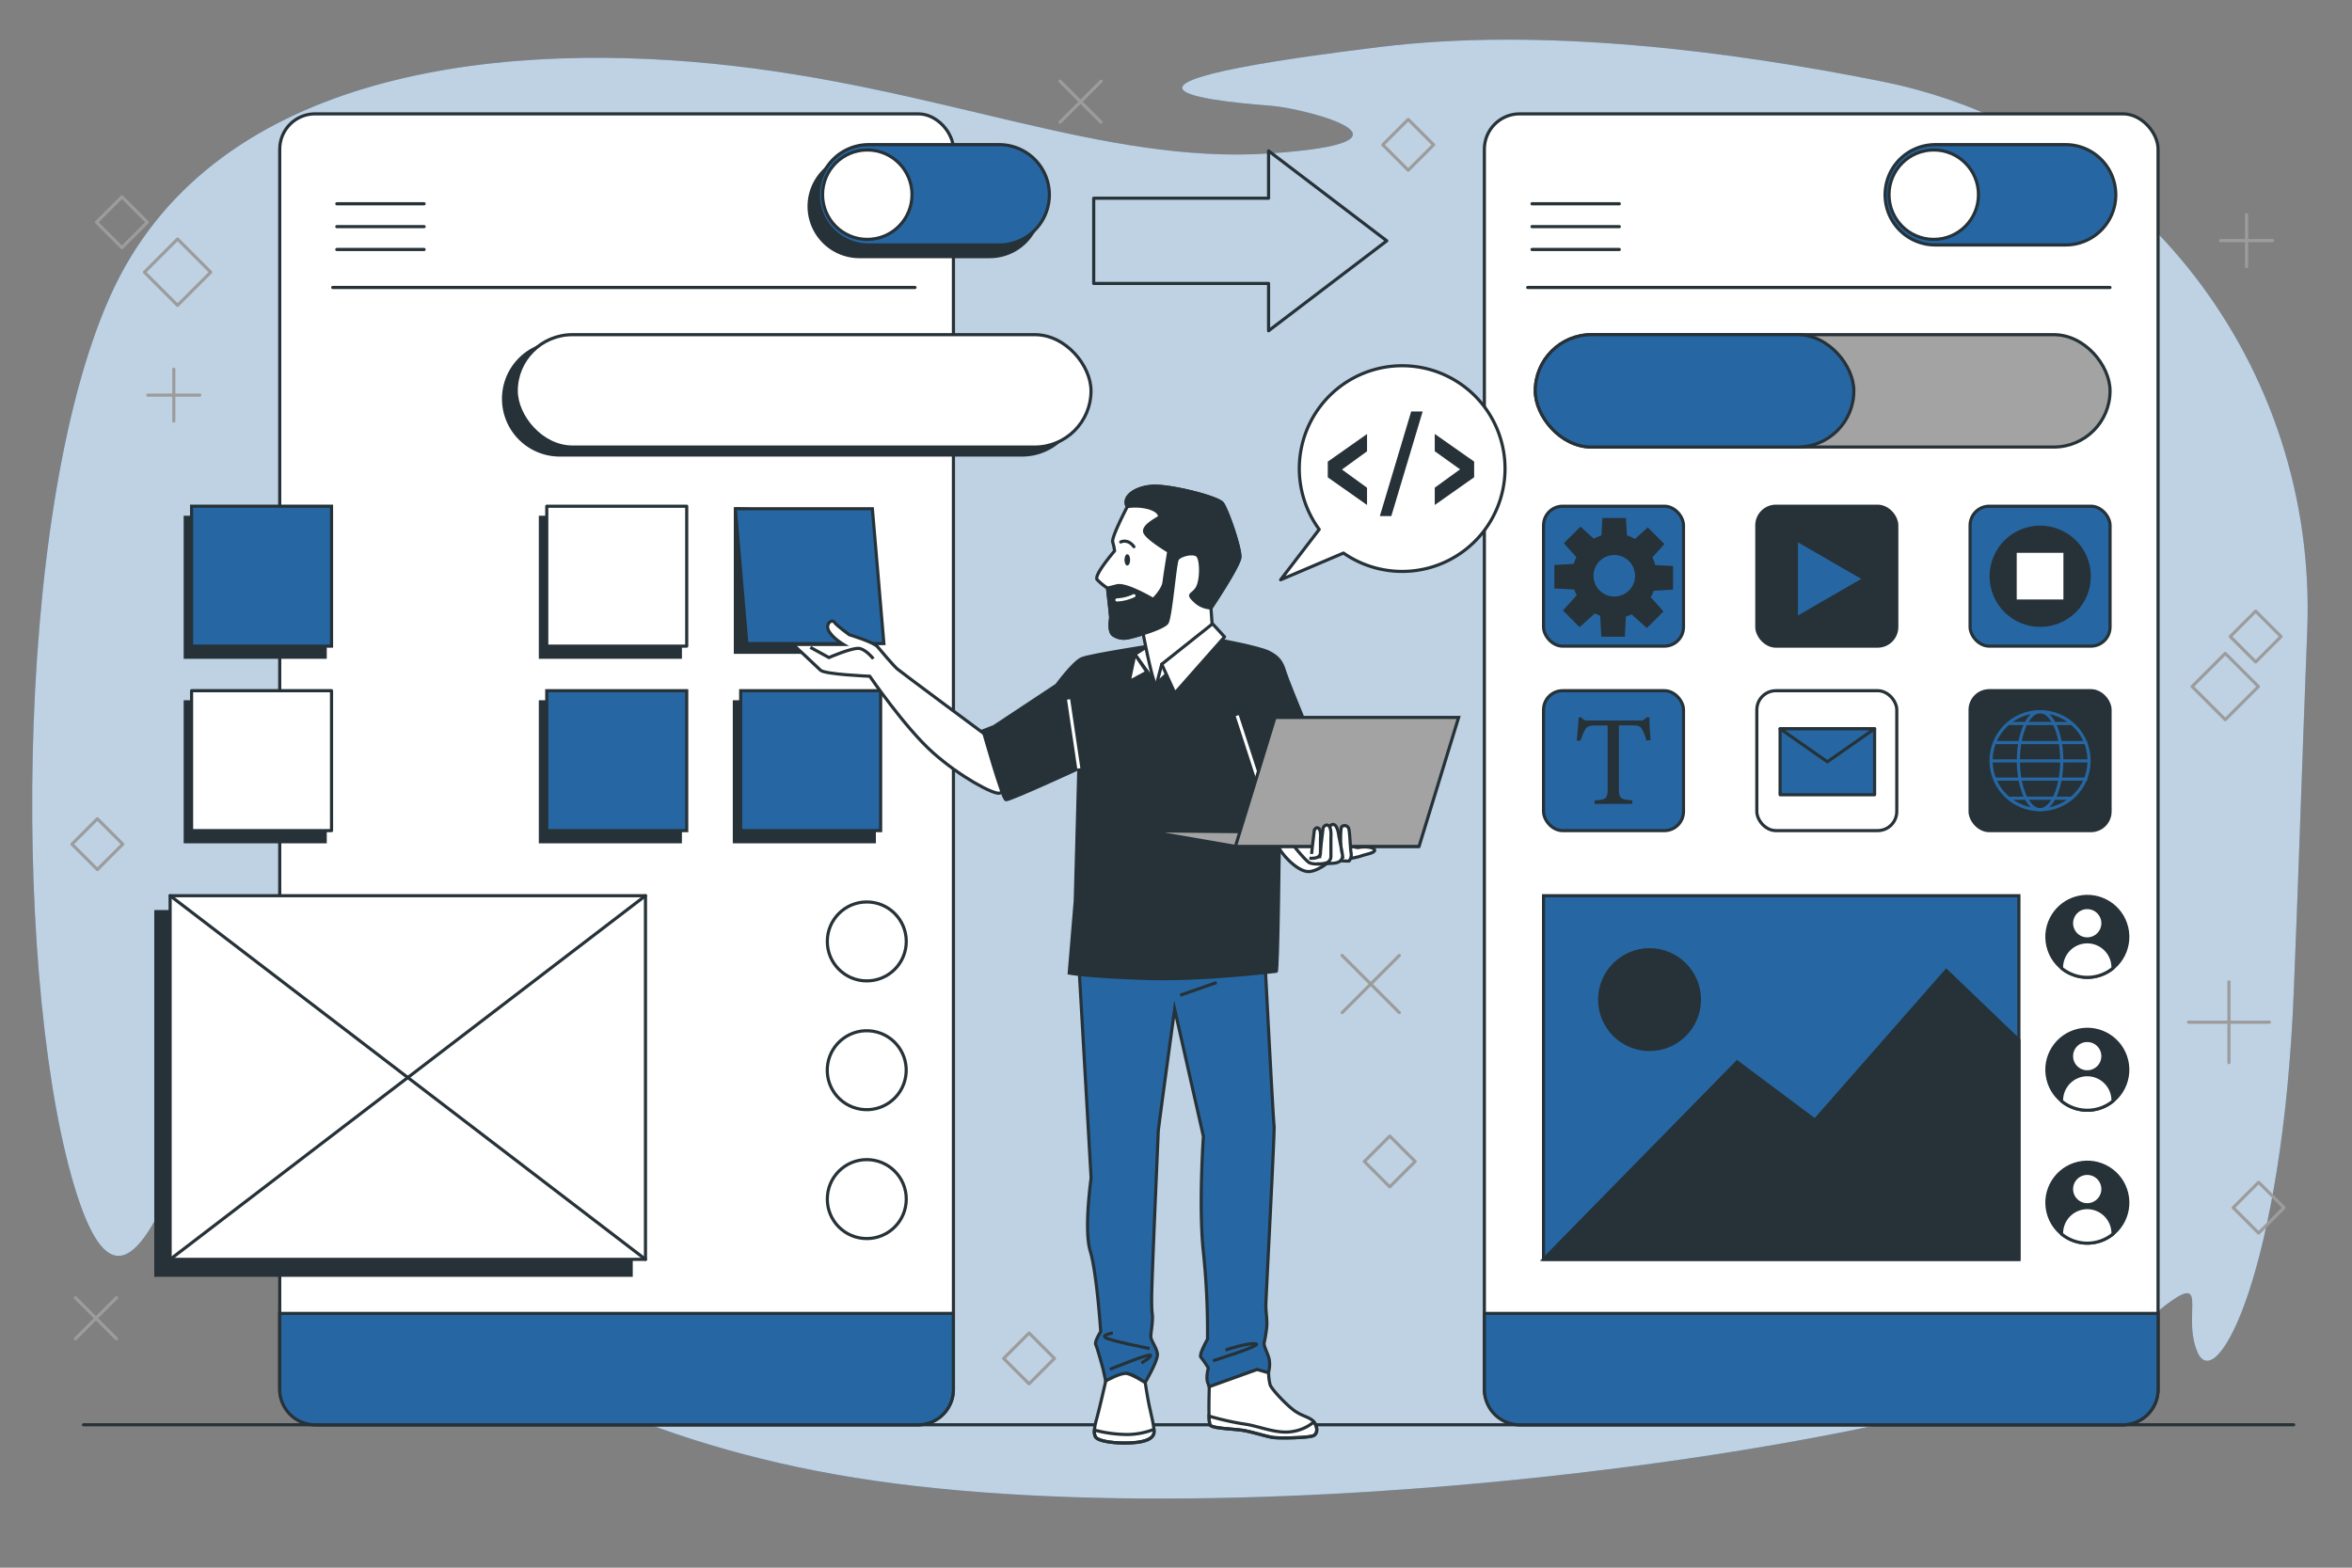 <svg xmlns="http://www.w3.org/2000/svg" viewBox="0 0 750 500"><rect x="0" y="0" width="750" height="500" fill="#808080" stroke="none"/><g id="freepik--background-simple--inject-12"><path d="M735.73,201C739,116.6,681.68,42.39,600.19,26c-48.72-9.78-108.5-17.37-160.27-11-109.76,13.4-44.78,17.86-34.24,18.76s52.68,11.61-.88,15.18S299.43,27.47,227.43,20.33,66.74,23.9,35.13,94.47,4.4,318.67,24.6,381.2,62.35,333,75.52,352.61s66.74,100.05,203.72,119.7S644.51,456.23,677,427.65s17.56-10.72,23.71,3.57,27.22-26.8,30.73-115.23C733,278.13,734,245.25,735.73,201Z" style="fill:#2667A3"></path><path d="M735.73,201C739,116.6,681.68,42.39,600.19,26c-48.72-9.78-108.5-17.37-160.27-11-109.76,13.4-44.78,17.86-34.24,18.76s52.68,11.61-.88,15.18S299.43,27.47,227.43,20.33,66.74,23.9,35.13,94.47,4.4,318.67,24.6,381.2,62.35,333,75.52,352.61s66.74,100.05,203.72,119.7S644.51,456.23,677,427.65s17.56-10.72,23.71,3.57,27.22-26.8,30.73-115.23C733,278.13,734,245.25,735.73,201Z" style="fill:#fff;opacity:0.7"></path></g><g id="freepik--Floor--inject-12"><line x1="26.63" y1="454.42" x2="731.4" y2="454.42" style="fill:none;stroke:#263238;stroke-linecap:round;stroke-linejoin:round"></line></g><g id="freepik--Graphics--inject-12"><rect x="702.11" y="211.48" width="14.95" height="14.95" transform="translate(53.01 565.89) rotate(-45)" style="fill:none;stroke:#9c9c9c;stroke-linecap:round;stroke-linejoin:round"></rect><rect x="49.14" y="79.34" width="14.95" height="14.95" transform="translate(-44.8 65.46) rotate(-45)" style="fill:none;stroke:#9c9c9c;stroke-linecap:round;stroke-linejoin:round"></rect><rect x="437.43" y="364.71" width="11.46" height="11.46" transform="translate(-132.14 421.86) rotate(-45)" style="fill:none;stroke:#9c9c9c;stroke-linecap:round;stroke-linejoin:round"></rect><rect x="443.31" y="40.45" width="11.46" height="11.46" transform="translate(98.87 331.05) rotate(-45)" style="fill:none;stroke:#9c9c9c;stroke-linecap:round;stroke-linejoin:round"></rect><rect x="25.32" y="263.51" width="11.46" height="11.46" transform="translate(-181.29 100.81) rotate(-45)" style="fill:none;stroke:#9c9c9c;stroke-linecap:round;stroke-linejoin:round"></rect><rect x="33.14" y="65.15" width="11.46" height="11.46" transform="translate(-38.73 48.25) rotate(-45)" style="fill:none;stroke:#9c9c9c;stroke-linecap:round;stroke-linejoin:round"></rect><rect x="322.41" y="427.52" width="11.46" height="11.46" transform="translate(-210.24 358.93) rotate(-45)" style="fill:none;stroke:#9c9c9c;stroke-linecap:round;stroke-linejoin:round"></rect><rect x="713.56" y="197.29" width="11.46" height="11.46" transform="translate(67.11 568.08) rotate(-45)" style="fill:none;stroke:#9c9c9c;stroke-linecap:round;stroke-linejoin:round"></rect><rect x="714.49" y="379.44" width="11.46" height="11.46" transform="translate(-61.41 622.09) rotate(-45)" style="fill:none;stroke:#9c9c9c;stroke-linecap:round;stroke-linejoin:round"></rect><line x1="716.38" y1="68.45" x2="716.38" y2="85.02" style="fill:none;stroke:#9c9c9c;stroke-linecap:round;stroke-linejoin:round"></line><line x1="708.1" y1="76.74" x2="724.67" y2="76.74" style="fill:none;stroke:#9c9c9c;stroke-linecap:round;stroke-linejoin:round"></line><line x1="55.42" y1="117.74" x2="55.42" y2="134.31" style="fill:none;stroke:#9c9c9c;stroke-linecap:round;stroke-linejoin:round"></line><line x1="47.13" y1="126.02" x2="63.7" y2="126.02" style="fill:none;stroke:#9c9c9c;stroke-linecap:round;stroke-linejoin:round"></line><line x1="710.76" y1="313.15" x2="710.76" y2="338.92" style="fill:none;stroke:#9c9c9c;stroke-linecap:round;stroke-linejoin:round"></line><line x1="697.87" y1="326.03" x2="723.65" y2="326.03" style="fill:none;stroke:#9c9c9c;stroke-linecap:round;stroke-linejoin:round"></line><line x1="427.98" y1="304.74" x2="446.21" y2="322.96" style="fill:none;stroke:#9c9c9c;stroke-linecap:round;stroke-linejoin:round"></line><line x1="427.98" y1="322.96" x2="446.21" y2="304.74" style="fill:none;stroke:#9c9c9c;stroke-linecap:round;stroke-linejoin:round"></line><line x1="24.04" y1="413.9" x2="37.14" y2="426.99" style="fill:none;stroke:#9c9c9c;stroke-linecap:round;stroke-linejoin:round"></line><line x1="24.04" y1="426.99" x2="37.14" y2="413.9" style="fill:none;stroke:#9c9c9c;stroke-linecap:round;stroke-linejoin:round"></line><line x1="338.01" y1="25.89" x2="351.11" y2="38.99" style="fill:none;stroke:#9c9c9c;stroke-linecap:round;stroke-linejoin:round"></line><line x1="338.01" y1="38.99" x2="351.11" y2="25.89" style="fill:none;stroke:#9c9c9c;stroke-linecap:round;stroke-linejoin:round"></line></g><g id="freepik--Arrow--inject-12"><polygon points="442.21 76.81 404.52 48.13 404.52 63.22 348.76 63.22 348.76 90.4 404.52 90.4 404.52 105.5 442.21 76.81" style="fill:none;stroke:#263238;stroke-linecap:round;stroke-linejoin:round"></polygon></g><g id="freepik--screen-2--inject-12"><rect x="473.33" y="36.31" width="214.83" height="418.11" rx="11.27" style="fill:#fff;stroke:#263238;stroke-linecap:round;stroke-linejoin:round"></rect><path d="M473.33,418.9v24.24a11.27,11.27,0,0,0,11.27,11.28H676.89a11.28,11.28,0,0,0,11.27-11.28V418.9Z" style="fill:#2667A3;stroke:#263238;stroke-miterlimit:10"></path><rect x="560.21" y="161.45" width="44.63" height="44.63" rx="6.1" style="fill:#263238;stroke:#263238;stroke-miterlimit:10"></rect><polygon points="594.51 184.63 572.83 172.11 572.83 197.15 594.51 184.63" style="fill:#2667A3;stroke:#263238;stroke-miterlimit:10"></polygon><path d="M658.68,78.13H617.11a16,16,0,0,1-16-16h0a16,16,0,0,1,16-16h41.57a16,16,0,0,1,16,16h0A16,16,0,0,1,658.68,78.13Z" style="fill:#2667A3;stroke:#263238;stroke-miterlimit:10"></path><circle cx="616.63" cy="62.09" r="14.26" style="fill:#fff;stroke:#263238;stroke-linecap:round;stroke-linejoin:round"></circle><line x1="488.52" y1="64.99" x2="516.36" y2="64.99" style="fill:none;stroke:#263238;stroke-linecap:round;stroke-linejoin:round"></line><line x1="488.52" y1="72.28" x2="516.36" y2="72.28" style="fill:none;stroke:#263238;stroke-linecap:round;stroke-linejoin:round"></line><line x1="488.52" y1="79.57" x2="516.36" y2="79.57" style="fill:none;stroke:#263238;stroke-linecap:round;stroke-linejoin:round"></line><rect x="492.2" y="285.68" width="151.58" height="115.98" style="fill:#2667A3;stroke:#263238;stroke-miterlimit:10"></rect><polygon points="643.78 331.75 620.63 309.54 578.74 357.26 553.93 338.7 492.2 401.66 643.78 401.66 643.78 331.75" style="fill:#263238;stroke:#263238;stroke-miterlimit:10"></polygon><circle cx="526" cy="318.82" r="15.91" style="fill:#263238;stroke:#263238;stroke-miterlimit:10"></circle><line x1="487.15" y1="91.69" x2="672.83" y2="91.69" style="fill:none;stroke:#263238;stroke-linecap:round;stroke-linejoin:round"></line><circle cx="665.6" cy="298.82" r="12.9" transform="translate(-50.67 159.99) rotate(-13.21)" style="fill:#263238;stroke:#263238;stroke-linecap:round;stroke-linejoin:round"></circle><path d="M670.57,294.46a5,5,0,1,0-5,5A5,5,0,0,0,670.57,294.46Z" style="fill:#fff;stroke:#263238;stroke-linecap:round;stroke-linejoin:round"></path><path d="M665.6,300.38a8.21,8.21,0,0,0-8.22,8.21c0,.06,0,.12,0,.19a12.92,12.92,0,0,0,16.41,0c0-.07,0-.13,0-.19A8.21,8.21,0,0,0,665.6,300.38Z" style="fill:#fff;stroke:#263238;stroke-linecap:round;stroke-linejoin:round"></path><circle cx="665.6" cy="341.21" r="12.9" transform="translate(-60.36 161.11) rotate(-13.21)" style="fill:#263238;stroke:#263238;stroke-linecap:round;stroke-linejoin:round"></circle><path d="M670.57,336.85a5,5,0,1,0-5,5A5,5,0,0,0,670.57,336.85Z" style="fill:#fff;stroke:#263238;stroke-linecap:round;stroke-linejoin:round"></path><path d="M665.6,342.77a8.22,8.22,0,0,0-8.22,8.21c0,.06,0,.12,0,.19a12.92,12.92,0,0,0,16.41,0c0-.07,0-.13,0-.19A8.22,8.22,0,0,0,665.6,342.77Z" style="fill:#fff;stroke:#263238;stroke-linecap:round;stroke-linejoin:round"></path><circle cx="665.6" cy="383.6" r="12.9" transform="translate(-70.04 162.23) rotate(-13.21)" style="fill:#263238;stroke:#263238;stroke-linecap:round;stroke-linejoin:round"></circle><path d="M670.57,379.24a5,5,0,1,0-5,5A5,5,0,0,0,670.57,379.24Z" style="fill:#fff;stroke:#263238;stroke-linecap:round;stroke-linejoin:round"></path><path d="M665.6,385.16a8.22,8.22,0,0,0-8.22,8.21c0,.06,0,.13,0,.19a12.92,12.92,0,0,0,16.41,0c0-.06,0-.13,0-.19A8.22,8.22,0,0,0,665.6,385.16Z" style="fill:#fff;stroke:#263238;stroke-linecap:round;stroke-linejoin:round"></path><rect x="489.57" y="106.74" width="183.28" height="35.84" rx="17.92" style="fill:#a3a3a3;stroke:#263238;stroke-miterlimit:10"></rect><rect x="489.57" y="106.74" width="101.58" height="35.84" rx="17.92" style="fill:#2667A3;stroke:#263238;stroke-miterlimit:10"></rect><rect x="492.2" y="161.45" width="44.63" height="44.63" rx="6.1" style="fill:#2667A3;stroke:#263238;stroke-miterlimit:10"></rect><path d="M533,187.59V181l-5.58-.3a13.16,13.16,0,0,0-1.11-3l3.75-4.16-4.64-4.64-4,3.59a13.5,13.5,0,0,0-3.09-1.34L518,165.7h-6.56l-.29,5.46a12.92,12.92,0,0,0-3,1.27L504,168.64l-4.64,4.64,3.91,4.34a12.72,12.72,0,0,0-1.06,2.71l-6.06.32v6.56l6.23.33a12.19,12.19,0,0,0,1,2.37l-4.3,4.78,4.64,4.65,4.78-4.31a13.53,13.53,0,0,0,2.24,1l.35,6.55h6.56l.33-6.33a12.38,12.38,0,0,0,2.41-.88l4.74,4.26,4.64-4.64-4-4.45a13.22,13.22,0,0,0,1.24-2.6Zm-18.23,3.17a7.12,7.12,0,1,1,7.11-7.11A7.12,7.12,0,0,1,514.72,190.76Z" style="fill:#263238;stroke:#263238;stroke-miterlimit:10"></path><rect x="628.22" y="161.45" width="44.63" height="44.63" rx="6.1" style="fill:#2667A3;stroke:#263238;stroke-miterlimit:10"></rect><circle cx="650.53" cy="183.76" r="15.65" transform="translate(233.9 716.09) rotate(-67.72)" style="fill:#263238;stroke:#263238;stroke-miterlimit:10"></circle><rect x="642.59" y="175.82" width="15.89" height="15.89" style="fill:#fff;stroke:#263238;stroke-linecap:round;stroke-linejoin:round"></rect><rect x="560.21" y="220.29" width="44.63" height="44.63" rx="6.1" style="fill:#fff;stroke:#263238;stroke-linecap:round;stroke-linejoin:round"></rect><rect x="567.63" y="232.43" width="30.14" height="21.05" style="fill:#2667A3;stroke:#263238;stroke-linecap:round;stroke-linejoin:round"></rect><polygon points="567.63 232.43 582.7 242.96 597.77 232.43 567.63 232.43" style="fill:#2667A3;stroke:#263238;stroke-linecap:round;stroke-linejoin:round"></polygon><rect x="492.2" y="220.29" width="44.63" height="44.63" rx="6.1" style="fill:#2667A3;stroke:#263238;stroke-miterlimit:10"></rect><path d="M525,236.17a15.19,15.19,0,0,0-1.32-3.42c-.65-1.11-1.07-1.4-3.33-1.4h-4.11v20c0,3.21.33,3.66,4.24,3.91v1.15h-12V255.3c3.83-.25,4.16-.66,4.16-3.91v-20H509c-2.27,0-2.92.25-3.62,1.49a17.91,17.91,0,0,0-1.36,3.33h-1.23c.24-2.51.49-5.1.61-7.41h.95c.62,1,1.07,1,2.22,1h16.29a2.06,2.06,0,0,0,2.1-1h1c0,1.94.17,4.9.37,7.28Z" style="fill:#263238"></path><rect x="628.22" y="220.29" width="44.63" height="44.63" rx="6.1" style="fill:#263238;stroke:#263238;stroke-miterlimit:10"></rect><circle cx="650.53" cy="242.61" r="15.63" style="fill:none;stroke:#2667A3;stroke-miterlimit:10"></circle><ellipse cx="650.53" cy="242.61" rx="6.92" ry="15.63" style="fill:none;stroke:#2667A3;stroke-miterlimit:10"></ellipse><line x1="640.43" y1="230.74" x2="660.86" y2="230.74" style="fill:none;stroke:#2667A3;stroke-miterlimit:10"></line><line x1="635.74" y1="236.83" x2="665.56" y2="236.83" style="fill:none;stroke:#2667A3;stroke-miterlimit:10"></line><line x1="640.43" y1="254.59" x2="660.86" y2="254.59" style="fill:none;stroke:#2667A3;stroke-miterlimit:10"></line><line x1="635.74" y1="248.5" x2="665.56" y2="248.5" style="fill:none;stroke:#2667A3;stroke-miterlimit:10"></line><line x1="635.23" y1="242.68" x2="666.06" y2="242.68" style="fill:none;stroke:#2667A3;stroke-miterlimit:10"></line></g><g id="freepik--screen-1--inject-12"><rect x="89.2" y="36.31" width="214.83" height="418.11" rx="11.27" style="fill:#fff;stroke:#263238;stroke-linecap:round;stroke-linejoin:round"></rect><path d="M89.2,418.9v24.24a11.28,11.28,0,0,0,11.27,11.28H292.76A11.28,11.28,0,0,0,304,443.14V418.9Z" style="fill:#2667A3;stroke:#263238;stroke-miterlimit:10"></path><rect x="172.32" y="164.99" width="44.63" height="44.63" style="fill:#263238;stroke:#263238;stroke-miterlimit:10"></rect><rect x="59.07" y="164.99" width="44.63" height="44.63" style="fill:#263238;stroke:#263238;stroke-miterlimit:10"></rect><rect x="172.32" y="223.84" width="44.63" height="44.63" style="fill:#263238;stroke:#263238;stroke-miterlimit:10"></rect><rect x="234.17" y="223.84" width="44.63" height="44.63" style="fill:#263238;stroke:#263238;stroke-miterlimit:10"></rect><rect x="59.07" y="223.84" width="44.63" height="44.63" style="fill:#263238;stroke:#263238;stroke-miterlimit:10"></rect><rect x="174.35" y="161.45" width="44.63" height="44.63" style="fill:#fff;stroke:#263238;stroke-linecap:round;stroke-linejoin:round"></rect><rect x="61.09" y="161.45" width="44.63" height="44.63" style="fill:#2667A3;stroke:#263238;stroke-miterlimit:10"></rect><rect x="174.35" y="220.29" width="44.63" height="44.63" style="fill:#2667A3;stroke:#263238;stroke-miterlimit:10"></rect><rect x="236.19" y="220.29" width="44.63" height="44.63" style="fill:#2667A3;stroke:#263238;stroke-miterlimit:10"></rect><rect x="61.09" y="220.29" width="44.63" height="44.63" style="fill:#fff;stroke:#263238;stroke-linecap:round;stroke-linejoin:round"></rect><path d="M315.62,49.76H274.05a16,16,0,0,0,0,32.09h41.57a16,16,0,0,0,0-32.09Z" style="fill:#263238;stroke:#263238;stroke-miterlimit:10"></path><path d="M318.62,78.13H277.05a16,16,0,0,1-16.05-16h0a16,16,0,0,1,16.05-16h41.57a16,16,0,0,1,16,16h0A16,16,0,0,1,318.62,78.13Z" style="fill:#2667A3;stroke:#263238;stroke-miterlimit:10"></path><circle cx="276.56" cy="62.09" r="14.26" style="fill:#fff;stroke:#263238;stroke-linecap:round;stroke-linejoin:round"></circle><line x1="107.4" y1="64.99" x2="135.24" y2="64.99" style="fill:none;stroke:#263238;stroke-linecap:round;stroke-linejoin:round"></line><line x1="107.4" y1="72.28" x2="135.24" y2="72.28" style="fill:none;stroke:#263238;stroke-linecap:round;stroke-linejoin:round"></line><line x1="107.4" y1="79.57" x2="135.24" y2="79.57" style="fill:none;stroke:#263238;stroke-linecap:round;stroke-linejoin:round"></line><circle cx="276.4" cy="300.26" r="12.59" style="fill:#fff;stroke:#263238;stroke-linecap:round;stroke-linejoin:round"></circle><circle cx="276.4" cy="341.35" r="12.59" transform="translate(-104.96 559.27) rotate(-80.75)" style="fill:#fff;stroke:#263238;stroke-linecap:round;stroke-linejoin:round"></circle><circle cx="276.4" cy="382.44" r="12.59" style="fill:#fff;stroke:#263238;stroke-linecap:round;stroke-linejoin:round"></circle><line x1="106.09" y1="91.69" x2="291.78" y2="91.69" style="fill:none;stroke:#263238;stroke-linecap:round;stroke-linejoin:round"></line><rect x="49.69" y="290.75" width="151.58" height="115.98" style="fill:#263238;stroke:#263238;stroke-miterlimit:10"></rect><line x1="49.69" y1="406.73" x2="201.28" y2="290.75" style="fill:#263238;stroke:#263238;stroke-miterlimit:10"></line><line x1="49.69" y1="290.75" x2="201.28" y2="406.73" style="fill:#263238;stroke:#263238;stroke-miterlimit:10"></line><rect x="54.25" y="285.68" width="151.58" height="115.98" style="fill:#fff;stroke:#263238;stroke-linecap:round;stroke-linejoin:round"></rect><line x1="54.25" y1="401.66" x2="205.83" y2="285.68" style="fill:none;stroke:#263238;stroke-linecap:round;stroke-linejoin:round"></line><line x1="54.25" y1="285.68" x2="205.83" y2="401.66" style="fill:none;stroke:#263238;stroke-linecap:round;stroke-linejoin:round"></line><path d="M325.93,145.12H178.49a17.92,17.92,0,0,1-17.92-17.92h0a17.92,17.92,0,0,1,17.92-17.93H325.93a17.92,17.92,0,0,1,17.92,17.93h0A17.92,17.92,0,0,1,325.93,145.12Z" style="fill:#263238;stroke:#263238;stroke-miterlimit:10"></path><rect x="164.62" y="106.74" width="183.28" height="35.84" rx="17.92" style="fill:#fff;stroke:#263238;stroke-linecap:round;stroke-linejoin:round"></rect></g><g id="freepik--Character--inject-12"><polyline points="234.49 162.26 234.49 208.04 276.49 208.04 276.49 164.26 234.49 162.26" style="fill:#263238;stroke:#263238;stroke-miterlimit:10"></polyline><polygon points="281.85 205.25 238.15 205.25 234.49 162.26 278.18 162.26 281.85 205.25" style="fill:#2667A3;stroke:#263238;stroke-miterlimit:10"></polygon><path d="M314.84,234.79s-27.36-20.28-28.7-21.43-5-5.55-6.31-7.08-9-3.83-9-3.83-4-2.87-4.78-4-3.06.58-1.72,2.87,4.59,4.21,4.59,4.21H252.85s7.46,6.89,8.8,8.23,15.69,1.92,15.69,1.92,11.29,16.45,20.09,24.3,19.32,13.39,21.24,13,2.68-4,2.1-5.55S314.84,234.79,314.84,234.79Z" style="fill:#fff;stroke:#263238;stroke-miterlimit:10"></path><path d="M258.4,206.47l5.93,3.25s7.84-3.44,9.95-2.87,4.21,3.26,4.21,3.26" style="fill:none;stroke:#263238;stroke-miterlimit:10"></path><path d="M344,307.11l3.93,68.63s-2.36,16.5-.27,23.31S351,424.72,351,424.72s-2.1,3.15-1.57,4.2,2.35,7.85,2.35,7.85l.79,3.67s5-2.36,6.81-2.36,5.76,2.89,5.76,2.89,4.2-7.08,3.93-9.17-2.09-4.19-2.09-5.5.52-3.93.52-6-.26-.52-.26-6.29,2.1-52.38,2.1-53.17,5.23-39,5.23-39l9.17,40.6s-1.57,22.53,0,36.94a245.6,245.6,0,0,1,1.31,27.76s-2.88,5-2.09,5.76a28.36,28.36,0,0,1,2.35,3.41s-.78,2.88-.26,4.45l.53,1.57,15.19-5.5,3.67,1.05a9.25,9.25,0,0,0,.26-4.45c-.53-2.1-1.84-4.19-1.57-5.24a43.42,43.42,0,0,0,.78-4.72c.26-2.09-.26-5-.26-7.07s2.88-56,2.62-57.36-2.88-52.13-2.88-52.13Z" style="fill:#2667A3;stroke:#263238;stroke-miterlimit:10"></path><line x1="376.33" y1="317.42" x2="387.97" y2="313.36" style="fill:none;stroke:#263238;stroke-miterlimit:10"></line><path d="M386.78,434s15.88-4.93,13.72-5.39-9.1,1.69-9.71,2" style="fill:none;stroke:#263238;stroke-miterlimit:10"></path><path d="M353.93,436.73s12.8-5.24,12.95-4.47-2.93,2.46-2.93,2.46" style="fill:none;stroke:#263238;stroke-miterlimit:10"></path><path d="M366.58,430.1s-13.27-2.62-14.19-3.55,2.47-1.39,2.47-1.39" style="fill:none;stroke:#263238;stroke-miterlimit:10"></path><path d="M352.61,440.44s-2.07,9.09-2.69,11.25-1.54,5.55-.46,6.78,6.17,2,11.41,1.7,6.78-1.7,7.09-3.08-1.08-6.79-1.54-8.95-1.24-7.17-1.24-7.17-3.81-2.46-5.76-2.89S352.61,440.44,352.61,440.44Z" style="fill:#fff;stroke:#263238;stroke-miterlimit:10"></path><path d="M349,456.11a3.31,3.31,0,0,0,.47,2.36c1.08,1.24,6.17,2,11.41,1.7s6.78-1.7,7.09-3.08a4.27,4.27,0,0,0,0-1.21,24,24,0,0,1-8.11,1.64A41.55,41.55,0,0,1,349,456.11Z" style="fill:none;stroke:#263238;stroke-miterlimit:10"></path><path d="M385.62,442.27s-.38,11,.23,12.19,8,1.24,11.11,1.85,6.94,1.86,8.94,2.16,11.57.16,13-.61,1.24-3.24-.15-4.63-3.7-1.54-6.32-3.55-6.94-6.63-7.41-8a16.44,16.44,0,0,1-.49-3.84l-3.67-1.05Z" style="fill:#fff;stroke:#263238;stroke-miterlimit:10"></path><path d="M418.94,453.53a13.76,13.76,0,0,1-6.54,3c-5.27,1-10.94-1.75-15.62-2.34a88.43,88.43,0,0,1-11.24-2.54,10.47,10.47,0,0,0,.31,2.8c.62,1.24,8,1.24,11.11,1.85s6.94,1.86,8.94,2.16,11.57.16,13-.61S420.09,455,418.94,453.53Z" style="fill:none;stroke:#263238;stroke-miterlimit:10"></path><path d="M368.88,205.67s-21.24,3.25-23.92,4.4-8,8.42-8,8.42l-20,13.24-3.45,1.34s6.12,21.81,7.27,22,23.24-10,23.24-10l-1.15,42.29-1.92,23s6.32,1.15,24.69,1.72,40.75-2.29,41.33-2.29,1-44.2,1-44.2l.39-9,14.35-10.14s-12.06-28.89-13-32.14-2.11-4.79-5.17-6.32-15.5-3.82-15.5-3.82Z" style="fill:#263238;stroke:#263238;stroke-miterlimit:10"></path><polygon points="368.79 218.24 361.89 208.69 366.94 205.47 368.79 218.24" style="fill:#fff;stroke:#263238;stroke-linecap:round;stroke-linejoin:round"></polygon><polygon points="361.89 208.69 360.05 217.42 365.72 214.35 361.89 208.69" style="fill:#fff;stroke:#263238;stroke-linecap:round;stroke-linejoin:round"></polygon><path d="M359.47,161.59s-5.11,9.77-4.66,11.27a17.5,17.5,0,0,1,.61,2.85s-6.77,7.82-5.56,9.17a19.24,19.24,0,0,0,3.3,2.7s1,8.72,1,9.32-.75,4.36.75,5.56a5.93,5.93,0,0,0,4.51,1c1.2-.15,5.11-1.35,5.11-1.35s3.31,17.43,4.21,16.08,18-16.08,18-16.08l-.6-8.27s8.86-13.22,9.16-16.07-4.05-15.33-5.56-17.28-17-5.86-22.53-5.41S357.82,158.58,359.47,161.59Z" style="fill:#fff;stroke:#263238;stroke-linecap:round;stroke-linejoin:round"></path><path d="M372.09,198.7c1.21-1.5,2.56-18.93,3.31-20.28s4.81-2.41,6.31-1.35,1.5,8.11,0,10.51-3.31,1.66-.75,4.06a7.7,7.7,0,0,0,5.26,2.25s8.86-13.22,9.16-16.07-4.05-15.33-5.56-17.28-17-5.86-22.53-5.41-9.47,3.45-7.82,6.46a16.77,16.77,0,0,1,6.61.3c3.46.9,4.06,2.7,3.46,3.16s-5.11,2.7-4.51,4.65,7.66,6.16,7.66,6.16-1.2,7.22-1.5,9.77-3.45,5.56-3.45,5.56-8.57-5.11-11.57-4.36l-3,.75s1,8.72,1,9.32-.75,4.36.75,5.56a5.93,5.93,0,0,0,4.51,1c1.2-.15,5.11-1.35,5.11-1.35S370.89,200.21,372.09,198.7Z" style="fill:#263238;stroke:#263238;stroke-linecap:round;stroke-linejoin:round"></path><path d="M361.58,174.36c-2-2.7-4.21-1.5-4.21-1.5" style="fill:none;stroke:#263238;stroke-linecap:round;stroke-linejoin:round"></path><path d="M356.17,191.34a14,14,0,0,0,5.41-1.35" style="fill:none;stroke:#fff;stroke-linecap:round;stroke-linejoin:round"></path><path d="M360.37,178.57c0,1-.4,1.8-.9,1.8s-.9-.81-.9-1.8.4-1.8.9-1.8S360.37,177.57,360.37,178.57Z" style="fill:#263238"></path><polygon points="370.46 211.84 368.79 218.24 373.22 214.81 370.46 211.84" style="fill:none;stroke:#263238;stroke-linecap:round;stroke-linejoin:round"></polygon><polygon points="370.46 211.84 374.64 221.07 390.49 203.13 386.66 198.95 370.46 211.84" style="fill:#fff;stroke:#263238;stroke-linecap:round;stroke-linejoin:round"></polygon><line x1="344.01" y1="245.08" x2="340.75" y2="223.08" style="fill:none;stroke:#fff;stroke-miterlimit:10"></line><line x1="394.52" y1="228.24" x2="402.01" y2="251.28" style="fill:none;stroke:#fff;stroke-miterlimit:10"></line><path d="M404.34,253.31s3.21,14.72,3.36,16.5,5.8,8.18,9.52,8.18,9.82-5.35,10.42-7.29-2.83-7.88-6.85-9.07S405.82,251.67,404.34,253.31Z" style="fill:#fff;stroke:#263238;stroke-miterlimit:10"></path><polygon points="428.01 266.14 431.72 272.15 418.33 268.59 409.79 269.15 428.01 266.14" style="fill:#fff;stroke:#263238;stroke-miterlimit:10"></polygon><path d="M413.67,266s-4.7-1.34-3.94,0,6.51,8.66,7.94,9.24,5.53.38,7.05-.19,7.93-1.48,9.17-2,4.57-.95,4.47-1.91-3.14-1.23-5-.85-5-2.24-5-2.24Z" style="fill:#fff;stroke:#263238;stroke-miterlimit:10"></path><polygon points="393.95 269.96 365.24 264.98 430.3 265.56 452.5 269.96 393.95 269.96" style="fill:#a3a3a3;stroke:#263238;stroke-miterlimit:10"></polygon><polygon points="452.5 269.96 393.95 269.96 406.57 228.82 465.12 228.82 452.5 269.96" style="fill:#a3a3a3;stroke:#263238;stroke-miterlimit:10"></polygon><path d="M427.6,272.46s-.35-8.29.26-8.79a1.37,1.37,0,0,1,2.27.77c.32,1.38.46,6,.67,7.43a3.23,3.23,0,0,1-.61,2.74,19.22,19.22,0,0,1-3.09-.15" style="fill:#fff;stroke:#263238;stroke-miterlimit:10"></path><path d="M423.58,272.94c-.11-.74.34-8.82.34-8.82s.36-1.56,1.51-1.09,1.46,3.32,1.51,3.63,1,4.9,1.12,5.85a2.13,2.13,0,0,1-1.3,2.45c-1.23.61-4,.36-4,.36" style="fill:#fff;stroke:#263238;stroke-miterlimit:10"></path><path d="M420.82,273.71c0-.74,1.09-9.62,1.09-9.62s.65-1.46,1.69-.78.81,3.53.8,3.85,0,5,0,5.95a2.13,2.13,0,0,1-1.74,2.16,7.9,7.9,0,0,1-2.74.21" style="fill:#fff;stroke:#263238;stroke-miterlimit:10"></path><path d="M418.25,272.37c0-.58.86-7.59.86-7.59s.51-1.16,1.33-.62.64,2.79.63,3,0,3.94,0,4.7a1.7,1.7,0,0,1-1.38,1.71,6.43,6.43,0,0,1-2.16.16" style="fill:#fff;stroke:#263238;stroke-miterlimit:10"></path></g><g id="freepik--speech-bubble--inject-12"><path d="M447.13,116.65a32.8,32.8,0,0,0-26.46,52.2l-12.31,16.07,20.05-8.53a32.8,32.8,0,1,0,18.72-59.74Z" style="fill:#fff;stroke:#263238;stroke-linecap:round;stroke-linejoin:round"></path><path d="M435.92,161.06l-12.52-8.82v-5l12.52-8.82v5.52l-8,5.81,8,5.81Z" style="fill:#263238"></path><path d="M440,164.6l10-33.37h3.66l-10,33.37Z" style="fill:#263238"></path><path d="M457.51,161.06v-5.52l8.07-5.85-8.07-5.77V138.4l12.56,8.82v5Z" style="fill:#263238"></path></g></svg>